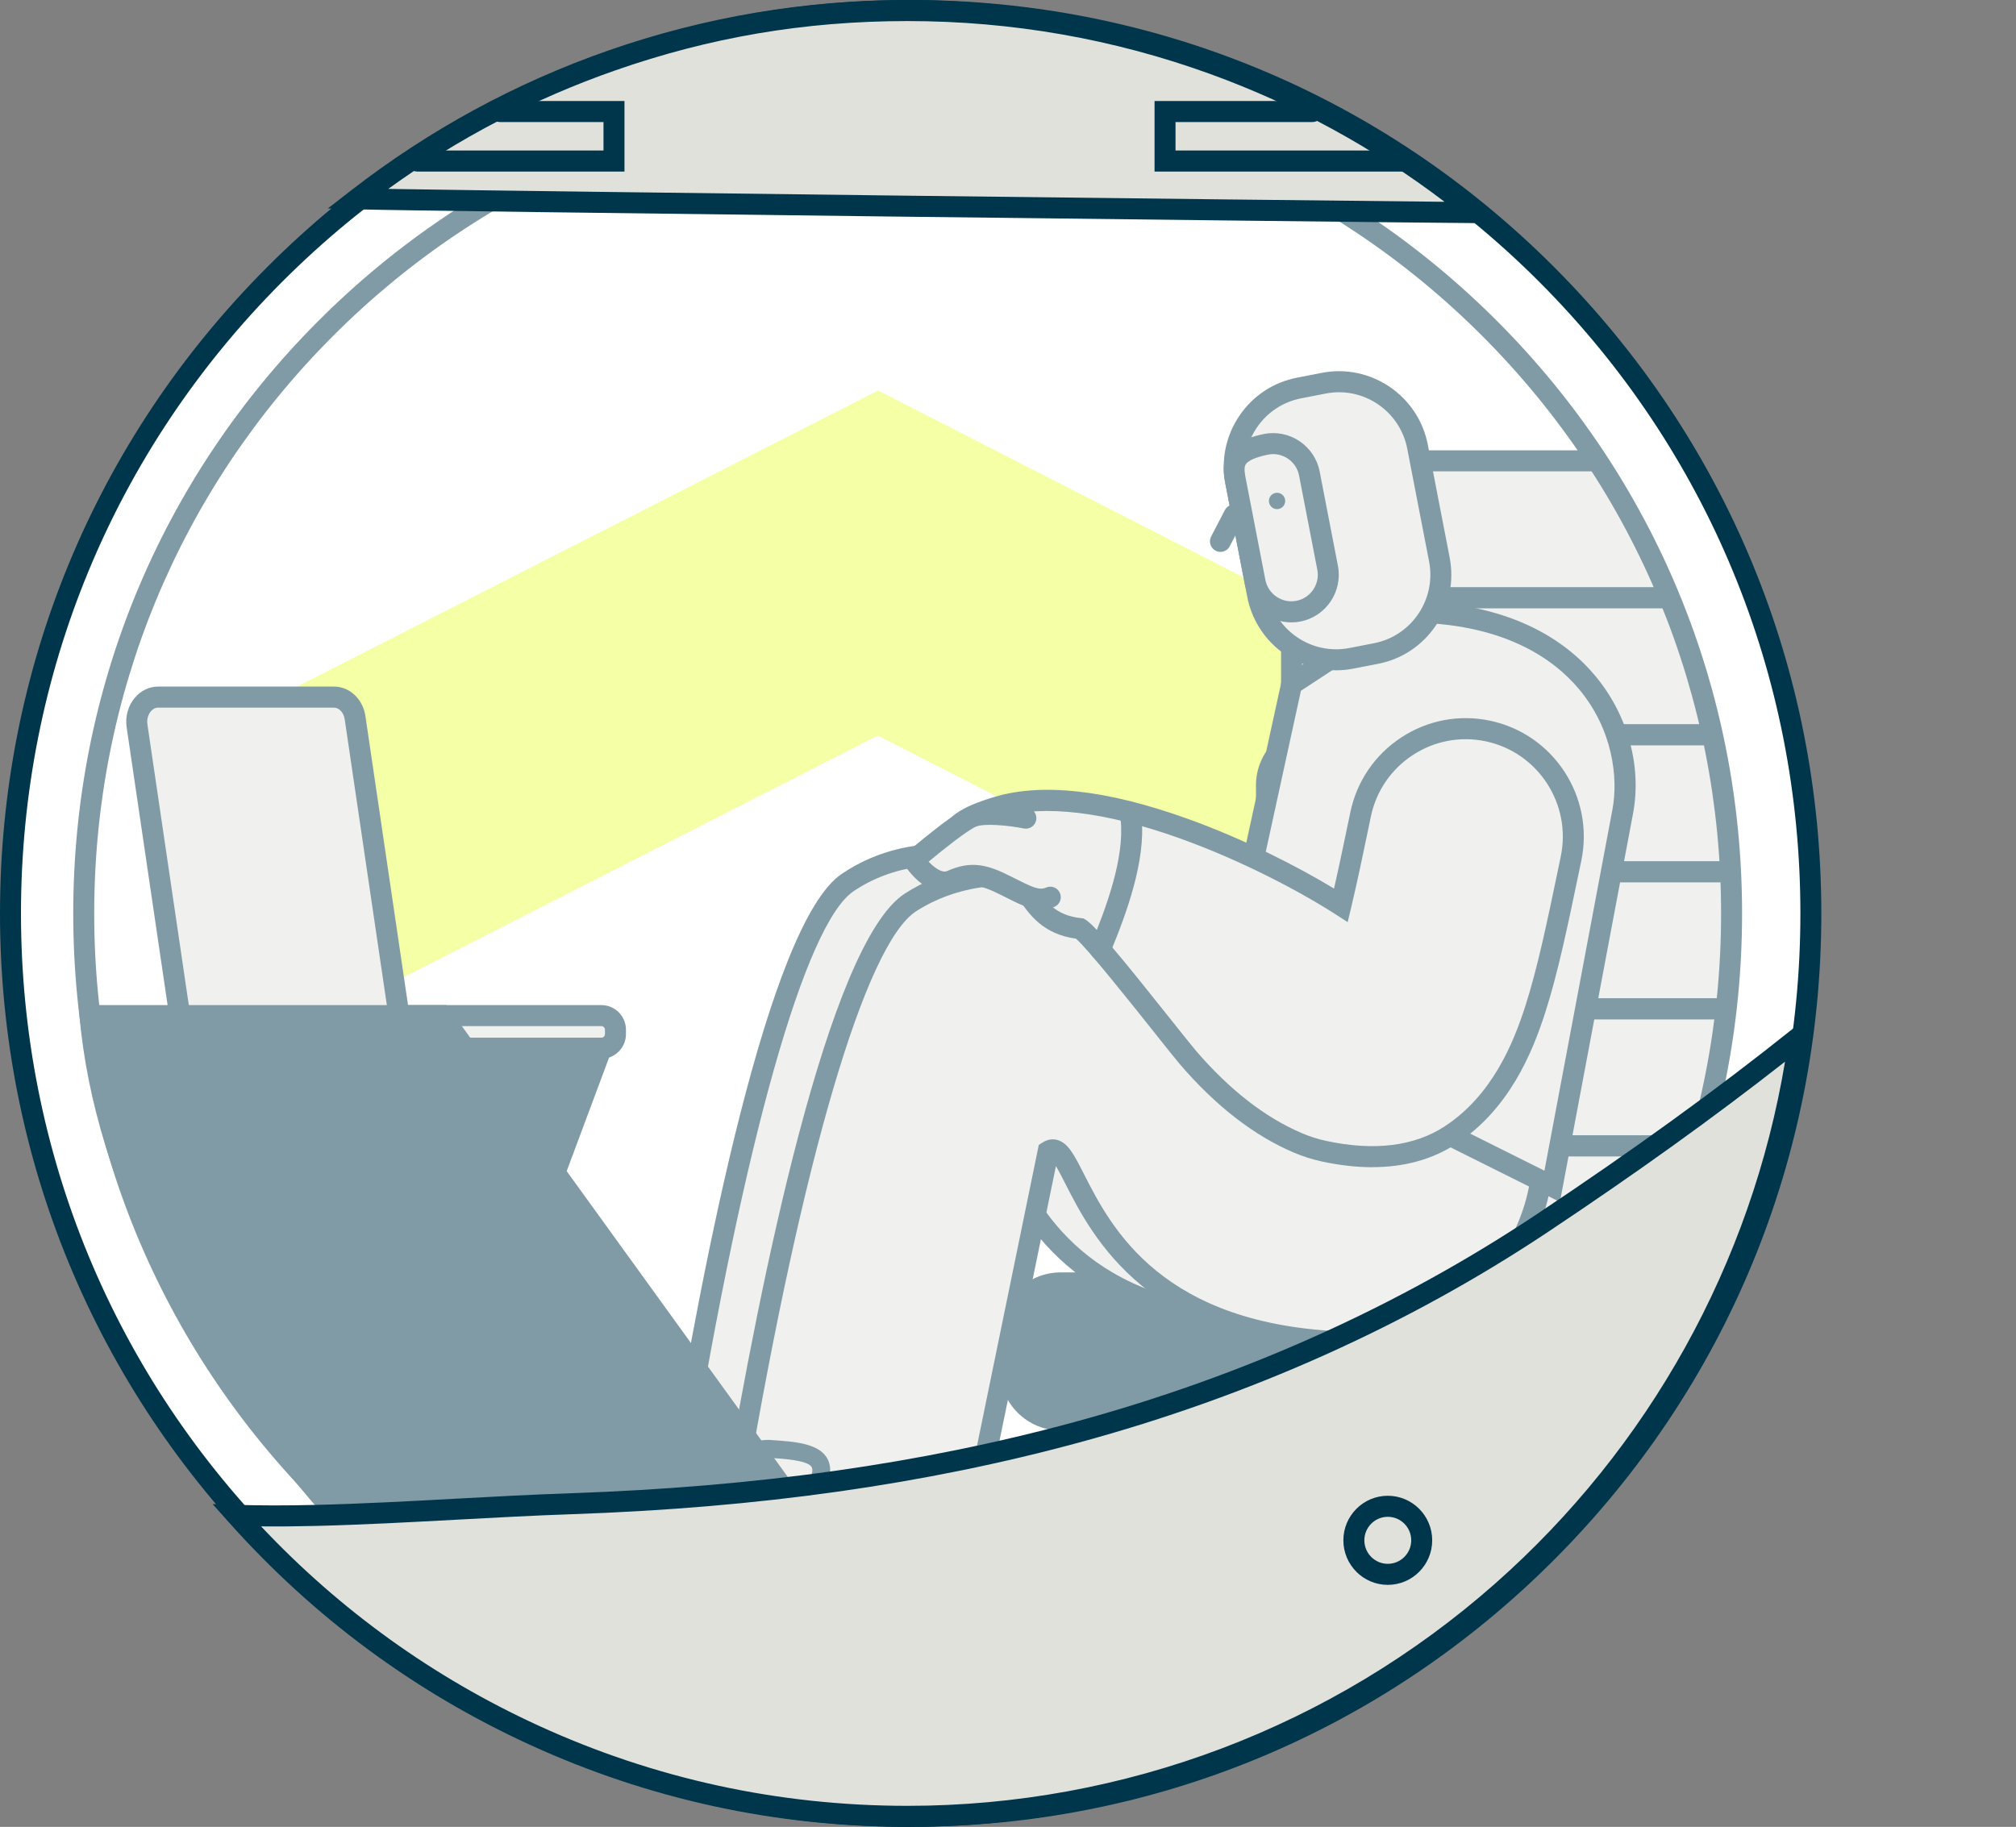 <svg width="363" height="329" viewBox="0 0 363 329" fill="none" xmlns="http://www.w3.org/2000/svg">
<rect x="0" y="0" width="363" height="329" fill="#808080" stroke="none"/>
<g clip-path="url(#clip0_1435_3128)">
<path d="M163.971 327.101C253.488 327.101 326.056 254.301 326.056 164.498C326.056 74.695 253.488 1.895 163.971 1.895C74.454 1.895 1.887 74.695 1.887 164.498C1.887 254.301 74.454 327.101 163.971 327.101Z" fill="white"/>
<path d="M163.973 329C120.175 329 78.998 311.888 48.028 280.819C17.057 249.749 0 208.44 0 164.498C0 120.555 17.057 79.251 48.028 48.181C78.998 17.112 120.175 0 163.973 0C207.771 0 248.948 17.112 279.918 48.181C310.889 79.251 327.946 120.56 327.946 164.498C327.946 208.435 310.889 249.744 279.918 280.814C248.948 311.883 207.771 328.995 163.973 328.995V329ZM163.973 3.789C121.181 3.789 80.953 20.508 50.695 50.862C20.442 81.216 3.777 121.573 3.777 164.498C3.777 207.422 20.442 247.784 50.7 278.138C80.957 308.492 121.186 325.211 163.978 325.211C206.77 325.211 246.998 308.492 277.256 278.138C307.513 247.784 324.178 207.427 324.178 164.498C324.178 121.569 307.513 81.212 277.256 50.857C246.993 20.508 206.765 3.789 163.973 3.789Z" fill="#00364B"/>
<path d="M158.11 70.324L41.357 129.835L41.301 191.983L158.058 132.473L274.74 192.13L274.792 129.986L158.11 70.324Z" fill="#EBFF4B"/>
<mask id="mask0_1435_3128" style="mask-type:luminance" maskUnits="userSpaceOnUse" x="15" y="15" width="297" height="299">
<path d="M163.429 313.323C245.361 313.323 311.78 246.691 311.78 164.497C311.78 82.303 245.361 15.672 163.429 15.672C81.497 15.672 15.078 82.303 15.078 164.497C15.078 246.691 81.497 313.323 163.429 313.323Z" fill="white"/>
</mask>
<g mask="url(#mask0_1435_3128)">
<path d="M352.041 82.988H246.143C241.136 82.988 237.078 87.06 237.078 92.082V98.57C237.078 103.593 241.136 107.664 246.143 107.664H352.041C357.048 107.664 361.106 103.593 361.106 98.57V92.082C361.106 87.06 357.048 82.988 352.041 82.988Z" fill="#E1E1DC"/>
<path d="M352.043 109.558H246.144C240.106 109.558 235.191 104.628 235.191 98.57V92.082C235.191 86.024 240.106 81.094 246.144 81.094H352.043C358.081 81.094 362.996 86.024 362.996 92.082V98.57C362.996 104.628 358.081 109.558 352.043 109.558ZM246.144 84.883C242.188 84.883 238.968 88.113 238.968 92.082V98.57C238.968 102.539 242.188 105.769 246.144 105.769H352.043C355.999 105.769 359.219 102.539 359.219 98.57V92.082C359.219 88.113 355.999 84.883 352.043 84.883H246.144Z" fill="#00364B"/>
<path d="M347.518 107.664H241.619C236.613 107.664 232.555 111.735 232.555 116.758V123.246C232.555 128.268 236.613 132.34 241.619 132.34H347.518C352.524 132.34 356.582 128.268 356.582 123.246V116.758C356.582 111.735 352.524 107.664 347.518 107.664Z" fill="#E1E1DC"/>
<path d="M347.52 134.234H241.621C235.583 134.234 230.668 129.304 230.668 123.246V116.758C230.668 110.7 235.583 105.77 241.621 105.77H347.52C353.558 105.77 358.473 110.7 358.473 116.758V123.246C358.473 129.304 353.558 134.234 347.52 134.234ZM241.621 109.558C237.665 109.558 234.445 112.789 234.445 116.758V123.246C234.445 127.215 237.665 130.445 241.621 130.445H347.52C351.476 130.445 354.696 127.215 354.696 123.246V116.758C354.696 112.789 351.476 109.558 347.52 109.558H241.621Z" fill="#00364B"/>
<path d="M342.998 132.34H237.1C232.093 132.34 228.035 136.411 228.035 141.433V147.922C228.035 152.944 232.093 157.015 237.1 157.015H342.998C348.005 157.015 352.063 152.944 352.063 147.922V141.433C352.063 136.411 348.005 132.34 342.998 132.34Z" fill="#E1E1DC"/>
<path d="M343.004 158.91H237.105C231.067 158.91 226.152 153.979 226.152 147.922V141.433C226.152 135.376 231.067 130.445 237.105 130.445H343.004C349.042 130.445 353.957 135.376 353.957 141.433V147.922C353.957 153.979 349.042 158.91 343.004 158.91ZM237.105 134.234C233.149 134.234 229.929 137.464 229.929 141.433V147.922C229.929 151.891 233.149 155.121 237.105 155.121H343.004C346.96 155.121 350.18 151.891 350.18 147.922V141.433C350.18 137.464 346.96 134.234 343.004 134.234H237.105Z" fill="#00364B"/>
<path d="M338.479 157.016H232.58C227.574 157.016 223.516 161.087 223.516 166.109V172.598C223.516 177.62 227.574 181.691 232.58 181.691H338.479C343.485 181.691 347.543 177.62 347.543 172.598V166.109C347.543 161.087 343.485 157.016 338.479 157.016Z" fill="#E1E1DC"/>
<path d="M338.481 183.586H232.582C226.544 183.586 221.629 178.655 221.629 172.598V166.109C221.629 160.051 226.544 155.121 232.582 155.121H338.481C344.519 155.121 349.434 160.051 349.434 166.109V172.598C349.434 178.655 344.519 183.586 338.481 183.586ZM232.582 158.91C228.626 158.91 225.406 162.14 225.406 166.109V172.598C225.406 176.567 228.626 179.797 232.582 179.797H338.481C342.437 179.797 345.657 176.567 345.657 172.598V166.109C345.657 162.14 342.437 158.91 338.481 158.91H232.582Z" fill="#00364B"/>
<path d="M352.041 181.691H246.143C241.136 181.691 237.078 185.763 237.078 190.785V197.273C237.078 202.296 241.136 206.367 246.143 206.367H352.041C357.048 206.367 361.106 202.296 361.106 197.273V190.785C361.106 185.763 357.048 181.691 352.041 181.691Z" fill="#E1E1DC"/>
<path d="M352.043 208.261H246.144C240.106 208.261 235.191 203.331 235.191 197.273V190.785C235.191 184.727 240.106 179.797 246.144 179.797H352.043C358.081 179.797 362.996 184.727 362.996 190.785V197.273C362.996 203.331 358.081 208.261 352.043 208.261ZM246.144 183.586C242.188 183.586 238.968 186.816 238.968 190.785V197.273C238.968 201.242 242.188 204.472 246.144 204.472H352.043C355.999 204.472 359.219 201.242 359.219 197.273V190.785C359.219 186.816 355.999 183.586 352.043 183.586H246.144Z" fill="#00364B"/>
<path d="M352.041 206.367H246.143C241.136 206.367 237.078 210.438 237.078 215.461V221.949C237.078 226.971 241.136 231.043 246.143 231.043H352.041C357.048 231.043 361.106 226.971 361.106 221.949V215.461C361.106 210.438 357.048 206.367 352.041 206.367Z" fill="#E1E1DC"/>
<path d="M352.043 232.937H246.144C240.106 232.937 235.191 228.007 235.191 221.949V215.461C235.191 209.403 240.106 204.473 246.144 204.473H352.043C358.081 204.473 362.996 209.403 362.996 215.461V221.949C362.996 228.007 358.081 232.937 352.043 232.937ZM246.144 208.262C242.188 208.262 238.968 211.492 238.968 215.461V221.949C238.968 225.918 242.188 229.148 246.144 229.148H352.043C355.999 229.148 359.219 225.918 359.219 221.949V215.461C359.219 211.492 355.999 208.262 352.043 208.262H246.144Z" fill="#00364B"/>
<path d="M352.043 231.043H190.959C185.953 231.043 181.895 235.114 181.895 240.136V246.625C181.895 251.647 185.953 255.719 190.959 255.719H352.043C357.049 255.719 361.107 251.647 361.107 246.625V240.136C361.107 235.114 357.049 231.043 352.043 231.043Z" fill="#00364B"/>
<path d="M352.044 257.613H190.961C184.922 257.613 180.008 252.683 180.008 246.625V240.136C180.008 234.079 184.922 229.148 190.961 229.148H352.044C358.083 229.148 362.997 234.079 362.997 240.136V246.625C362.997 252.683 358.083 257.613 352.044 257.613ZM190.961 232.937C187.004 232.937 183.785 236.167 183.785 240.136V246.625C183.785 250.594 187.004 253.824 190.961 253.824H352.044C356.001 253.824 359.22 250.594 359.22 246.625V240.136C359.22 236.167 356.001 232.937 352.044 232.937H190.961Z" fill="#00364B"/>
</g>
<path d="M163.432 315.222C123.302 315.222 85.571 299.545 57.193 271.076C28.814 242.607 13.188 204.76 13.188 164.497C13.188 124.235 28.819 86.388 57.197 57.923C85.576 29.454 123.302 13.777 163.436 13.777C203.57 13.777 241.296 29.454 269.67 57.923C298.044 86.393 313.676 124.24 313.676 164.502C313.676 204.765 298.049 242.611 269.67 271.081C241.292 299.55 203.566 315.227 163.436 315.227L163.432 315.222ZM163.432 17.566C124.308 17.566 87.531 32.85 59.865 60.604C32.199 88.358 16.964 125.253 16.964 164.502C16.964 203.751 32.199 240.646 59.865 268.4C87.531 296.154 124.308 311.438 163.432 311.438C202.555 311.438 239.332 296.154 266.998 268.4C294.664 240.646 309.899 203.751 309.899 164.502C309.899 125.253 294.664 88.358 266.998 60.604C239.332 32.85 202.555 17.566 163.432 17.566Z" fill="#00364B"/>
<path d="M149.038 269.776L127.283 267.238C132.075 259.759 126.848 259.2 119.781 258.75C118.039 258.67 117.071 259.191 116.268 260.19C114.626 262.241 110.575 266.025 103.668 267.564C93.13 269.918 90.982 276.904 90.024 286.4C89.849 288.157 91.115 289.73 92.861 289.938L144.255 296.005C146.771 296.304 147.961 295.167 148.787 292.017C151.365 279.897 150.78 277.075 149.033 269.771L149.038 269.776Z" fill="#E1E1DC"/>
<path d="M144.97 297.662C144.686 297.662 144.389 297.643 144.073 297.605L92.679 291.538C90.073 291.23 88.17 288.852 88.43 286.238C89.313 277.481 91.187 268.7 103.32 265.991C110.374 264.414 114.056 260.378 115.019 259.18C116.214 257.688 117.753 257.039 119.858 257.139C124.282 257.418 128.828 257.707 130.297 260.62C131.142 262.292 130.67 264.215 129.872 265.915L149.223 268.169C149.894 268.25 150.441 268.738 150.602 269.396C152.472 277.211 152.939 280.256 150.366 292.352C150.361 292.376 150.357 292.4 150.347 292.423C149.7 294.9 148.501 297.662 144.97 297.662ZM119.41 260.35C118.404 260.35 117.97 260.644 117.526 261.198C116.081 263.002 111.875 267.383 104.024 269.136C94.874 271.177 92.608 276.837 91.631 286.56C91.541 287.436 92.183 288.232 93.057 288.331L144.45 294.398C145.72 294.55 146.476 294.493 147.231 291.637C149.629 280.36 149.2 277.414 147.741 271.238L127.105 268.832C126.553 268.766 126.076 268.425 125.84 267.923C125.604 267.421 125.642 266.829 125.939 266.36C127.785 263.476 127.601 262.401 127.436 262.069C126.798 260.8 122.521 260.53 119.688 260.35C119.594 260.35 119.499 260.345 119.414 260.345L119.41 260.35Z" fill="#00364B"/>
<path d="M109.669 271.54C109.126 271.54 108.597 271.265 108.295 270.768L105.595 266.339C105.132 265.582 105.373 264.587 106.128 264.123C106.884 263.659 107.875 263.9 108.338 264.658L111.038 269.086C111.501 269.844 111.26 270.839 110.505 271.303C110.245 271.464 109.952 271.54 109.669 271.54Z" fill="#00364B"/>
<path d="M114.588 268.708C114.045 268.708 113.516 268.433 113.214 267.936L110.514 263.507C110.051 262.75 110.287 261.755 111.047 261.291C111.803 260.827 112.794 261.068 113.257 261.826L115.957 266.254C116.42 267.012 116.184 268.007 115.424 268.471C115.164 268.632 114.871 268.708 114.588 268.708Z" fill="#00364B"/>
<path d="M148.172 288.956C148.11 288.956 148.044 288.956 147.983 288.947L90.664 282.179C89.781 282.074 89.153 281.274 89.257 280.388C89.361 279.503 90.159 278.868 91.042 278.977L148.361 285.745C149.244 285.849 149.871 286.65 149.768 287.535C149.673 288.355 148.979 288.961 148.172 288.961V288.956Z" fill="#00364B"/>
<path d="M220.072 171.511C179.244 147.683 161.701 152.803 152.617 158.946C136.877 169.588 122.251 265.756 122.086 266.221L163.24 268.764L176.133 203.712C181.746 199.919 180.977 236.629 227.612 237.941C249.702 238.561 258.913 219.981 260.518 209.382C262.118 198.777 224.992 174.381 220.072 171.511Z" fill="#E1E1DC"/>
<path d="M164.771 270.757L119.453 267.958L120.26 265.718C120.298 265.495 120.378 265.008 120.496 264.283C126.407 228.207 138.304 166.343 151.561 157.377C157.982 153.034 165.522 151.31 174.605 152.106C187.069 153.2 202.686 159.177 221.023 169.876C223.582 171.368 234.185 178.255 243.92 186.069C263.569 201.841 262.677 207.733 262.384 209.665C261.341 216.551 257.894 223.831 253.154 229.136C246.644 236.425 237.797 240.128 227.561 239.835C193.159 238.868 183.57 219.019 178.958 209.48C178.49 208.514 177.957 207.411 177.49 206.568L164.771 270.753V270.757ZM124.297 264.458L161.712 266.769L174.435 202.575L175.082 202.139C176.135 201.429 177.083 201.476 177.697 201.642C179.623 202.163 180.653 204.294 182.362 207.823C186.974 217.371 195.562 235.136 227.67 236.041C228.015 236.05 228.355 236.055 228.694 236.055C249.137 236.055 257.233 218.517 258.654 209.087C258.914 207.382 257.762 202.016 241.564 189.015C231.99 181.333 221.622 174.598 219.13 173.139C188.745 155.402 167.334 151.272 153.681 160.508C145.008 166.376 134.032 205.218 124.302 264.449L124.297 264.458Z" fill="#00364B"/>
<path d="M234.762 175.265C191.857 151.324 173.458 156.396 163.941 162.515C147.455 173.12 132.366 269.26 132.191 269.724L175.385 272.381L188.736 207.353C194.614 203.574 193.906 240.289 242.849 241.728C266.03 242.41 275.646 223.854 277.304 213.254C278.956 202.655 239.927 178.154 234.762 175.27V175.265Z" fill="#E1E1DC"/>
<path d="M176.904 274.369L129.523 271.456L130.373 269.197C130.416 268.969 130.496 268.486 130.619 267.771C136.728 231.695 149.045 169.845 162.93 160.918C169.634 156.608 177.509 154.907 186.998 155.727C200.057 156.849 216.439 162.864 235.687 173.606C238.373 175.107 249.51 182.017 259.745 189.856C280.405 205.679 279.479 211.595 279.177 213.542C278.101 220.437 274.494 227.722 269.532 233.017C262.738 240.268 253.495 243.934 242.801 243.621C206.784 242.56 196.676 222.711 191.823 213.172C191.28 212.102 190.652 210.875 190.128 210.004L176.909 274.369H176.904ZM134.414 267.96L173.864 270.385L187.045 206.186L187.716 205.755C188.787 205.069 189.746 205.125 190.364 205.291C192.314 205.822 193.395 207.939 195.18 211.443C200.052 221.015 209.121 238.838 242.905 239.827C265.231 240.481 273.942 222.536 275.438 212.95C275.703 211.259 274.48 205.912 257.446 192.863C247.376 185.148 236.47 178.38 233.845 176.917C201.851 159.061 179.322 154.874 164.965 164.105C155.877 169.95 144.461 208.758 134.414 267.956V267.96Z" fill="#00364B"/>
<path d="M167.772 271.96L146.017 269.421C150.809 261.943 145.583 261.384 138.515 260.934C136.773 260.853 135.805 261.374 135.003 262.374C133.36 264.424 129.309 268.209 122.402 269.748C111.865 272.102 109.717 279.088 108.758 288.584C108.584 290.341 109.849 291.913 111.596 292.122L162.989 298.189C165.506 298.487 166.696 297.351 167.522 294.201C170.099 282.081 169.514 279.258 167.767 271.955L167.772 271.96Z" fill="#E1E1DC"/>
<path d="M163.708 299.845C163.425 299.845 163.127 299.826 162.811 299.788L111.417 293.721C108.811 293.414 106.909 291.036 107.168 288.422C108.051 279.664 109.925 270.883 122.059 268.174C129.112 266.602 132.794 262.562 133.757 261.364C134.952 259.872 136.491 259.223 138.597 259.322C143.02 259.602 147.567 259.891 149.035 262.803C149.88 264.475 149.408 266.398 148.61 268.099L167.962 270.353C168.632 270.433 169.18 270.921 169.34 271.58C171.21 279.394 171.677 282.44 169.104 294.536C169.1 294.56 169.095 294.583 169.085 294.607C168.439 297.084 167.235 299.845 163.708 299.845ZM138.148 262.534C137.142 262.534 136.708 262.827 136.264 263.381C134.82 265.186 130.613 269.567 122.762 271.319C113.613 273.36 111.346 279.02 110.369 288.744C110.279 289.62 110.922 290.416 111.795 290.515L163.189 296.582C164.459 296.734 165.214 296.677 165.969 293.821C168.368 282.544 167.938 279.598 166.479 273.422L145.843 271.016C145.291 270.95 144.814 270.609 144.578 270.107C144.342 269.605 144.38 269.013 144.677 268.544C146.523 265.659 146.339 264.584 146.174 264.253C145.537 262.983 141.259 262.713 138.427 262.534C138.332 262.534 138.238 262.529 138.153 262.529L138.148 262.534Z" fill="#00364B"/>
<path d="M128.407 273.731C127.864 273.731 127.336 273.457 127.034 272.959L124.333 268.531C123.87 267.773 124.111 266.778 124.867 266.314C125.622 265.85 126.613 266.092 127.076 266.85L129.777 271.278C130.239 272.036 129.998 273.03 129.243 273.494C128.983 273.655 128.691 273.731 128.407 273.731Z" fill="#00364B"/>
<path d="M133.326 270.891C132.784 270.891 132.255 270.617 131.953 270.119L129.252 265.691C128.789 264.933 129.026 263.939 129.786 263.474C130.541 263.01 131.532 263.252 131.995 264.01L134.696 268.438C135.158 269.196 134.922 270.19 134.162 270.655C133.902 270.816 133.61 270.891 133.326 270.891Z" fill="#00364B"/>
<path d="M166.907 291.139C166.846 291.139 166.78 291.139 166.718 291.129L109.395 284.361C108.512 284.257 107.884 283.457 107.988 282.571C108.092 281.685 108.89 281.056 109.772 281.16L167.091 287.928C167.974 288.032 168.602 288.832 168.498 289.718C168.404 290.537 167.71 291.144 166.902 291.144L166.907 291.139Z" fill="#00364B"/>
<path d="M252.399 110.22L232.561 123.24L219.375 183.641L279.484 213.644L292.188 146.144C294.846 132.03 285.329 109.822 252.399 110.22Z" fill="#E1E1DC"/>
<path d="M280.878 216.457L217.219 184.682L230.882 122.084L251.829 108.335H252.381C271.757 108.079 282.016 115.463 287.218 121.686C293.096 128.714 295.646 137.988 294.045 146.504L280.878 216.462V216.457ZM221.534 182.603L278.092 210.831L290.334 145.793C291.411 140.072 290.396 131.376 284.324 124.116C279.721 118.612 270.605 112.109 253.269 112.109C253.17 112.109 253.071 112.109 252.972 112.109L234.243 124.405L221.539 182.603H221.534Z" fill="#00364B"/>
<path d="M238.355 68.999L233.902 69.866C226.092 71.388 220.991 78.972 222.508 86.806L226.439 107.115C227.956 114.949 235.516 120.066 243.325 118.545L247.779 117.677C255.588 116.156 260.689 108.572 259.172 100.737L255.241 80.429C253.725 72.595 246.165 67.477 238.355 68.999Z" fill="#E1E1DC"/>
<path d="M240.571 120.716C232.932 120.716 226.091 115.283 224.58 107.483L220.648 87.174C219.817 82.888 220.704 78.535 223.136 74.917C225.567 71.298 229.264 68.845 233.536 68.016L237.988 67.15C246.807 65.43 255.376 71.232 257.09 80.079L261.022 100.388C261.853 104.674 260.966 109.027 258.534 112.645C256.098 116.264 252.406 118.717 248.134 119.546L243.682 120.413C242.638 120.616 241.595 120.716 240.571 120.716ZM241.104 70.64C240.316 70.64 239.518 70.716 238.715 70.872L234.263 71.739C227.488 73.06 223.046 79.662 224.363 86.459L228.296 106.768C229.613 113.564 236.194 118.021 242.969 116.7L247.421 115.833C254.196 114.511 258.638 107.909 257.321 101.113L253.388 80.804C252.227 74.813 246.977 70.64 241.104 70.64Z" fill="#00364B"/>
<path d="M233.788 110.07C230.181 110.771 226.687 108.407 225.989 104.789L222.707 87.838C222.009 84.219 220.994 81.439 227.971 80.014C231.578 79.313 235.072 81.676 235.771 85.295L239.052 102.245C239.751 105.864 237.395 109.369 233.788 110.07Z" fill="#E1E1DC"/>
<path d="M232.515 112.086C228.506 112.086 224.923 109.239 224.135 105.147L220.853 88.196C220.816 87.988 220.773 87.784 220.731 87.58C220.074 84.327 219.177 79.875 227.595 78.155C232.236 77.251 236.726 80.291 237.623 84.933L240.904 101.884C241.801 106.52 238.77 111.029 234.148 111.929C233.6 112.038 233.053 112.086 232.515 112.086ZM229.238 81.783C228.936 81.783 228.634 81.812 228.327 81.873C226.07 82.333 224.611 82.991 224.248 83.72C223.932 84.35 224.163 85.501 224.432 86.827C224.474 87.04 224.517 87.254 224.559 87.472L227.841 104.422C228.341 107.008 230.848 108.704 233.426 108.202C236.003 107.7 237.694 105.185 237.193 102.599L233.912 85.648C233.473 83.365 231.471 81.779 229.238 81.779V81.783Z" fill="#00364B"/>
<path d="M229.945 91.688C230.756 91.688 231.413 91.029 231.413 90.215C231.413 89.402 230.756 88.742 229.945 88.742C229.134 88.742 228.477 89.402 228.477 90.215C228.477 91.029 229.134 91.688 229.945 91.688Z" fill="#00364B"/>
<path d="M219.753 99.389C219.46 99.389 219.158 99.318 218.88 99.176C217.954 98.693 217.596 97.547 218.077 96.619L220.546 91.864C221.028 90.935 222.17 90.575 223.096 91.058C224.021 91.541 224.38 92.688 223.898 93.616L221.429 98.371C221.094 99.02 220.433 99.389 219.753 99.389Z" fill="#00364B"/>
<path d="M247.059 89.487C246.875 88.16 245.654 87.235 244.332 87.419C243.009 87.604 242.087 88.829 242.271 90.156L242.819 94.105C243.004 95.432 244.225 96.357 245.547 96.173C246.869 95.988 247.792 94.763 247.608 93.436L247.059 89.487Z" fill="#E1E1DC"/>
<path d="M233.702 205.825C226.007 202.557 219.459 196.916 213.912 190.46C211.249 187.363 197.005 168.806 194.47 167.239C184.438 166.102 185.868 157.226 177.663 154.176C177.663 154.176 163.358 150.151 179.665 145.315C198.403 139.759 229.468 155.322 241.445 163.024C242.531 158.486 243.621 153.234 244.603 148.526L244.986 146.674C247.172 136.179 257.431 129.444 267.893 131.637C278.359 133.834 285.068 144.121 282.882 154.617L282.5 156.454C280.441 166.344 278.666 174.888 276.4 181.893C274.191 188.736 270.201 198.517 261.16 204.423C256.449 207.501 249.376 209.666 238.405 207.312C236.752 206.956 235.19 206.45 233.702 205.82V205.825Z" fill="#E1E1DC"/>
<path d="M247.106 210.202C244.245 210.202 241.214 209.861 238.008 209.17C236.299 208.805 234.604 208.265 232.966 207.569C225.809 204.528 218.921 199.186 212.481 191.693C211.707 190.793 210.045 188.7 207.94 186.052C203.965 181.051 195.887 170.887 193.743 169.049C187.733 168.197 185.349 164.716 183.234 161.637C181.577 159.222 180.147 157.133 177.073 155.973C175.308 155.466 169.996 153.647 169.973 150.128C169.954 147.424 172.777 145.378 179.132 143.497C187.729 140.949 199.366 142.266 213.728 147.414C224.015 151.099 233.745 156.105 240.204 160.022C241.087 156.148 241.96 151.937 242.753 148.139L243.14 146.287C244.302 140.713 247.554 135.929 252.304 132.813C257.053 129.696 262.728 128.621 268.28 129.786C279.748 132.192 287.127 143.507 284.728 155.006L284.346 156.844C282.278 166.79 280.489 175.377 278.194 182.476C275.895 189.595 271.731 199.778 262.19 206.011C257.922 208.795 252.87 210.193 247.101 210.193L247.106 210.202ZM234.439 204.083C235.86 204.684 237.329 205.153 238.802 205.466C247.451 207.322 254.627 206.437 260.131 202.842C268.672 197.263 272.482 187.885 274.606 181.316C276.839 174.411 278.605 165.914 280.649 156.082L281.032 154.239C283 144.786 276.934 135.479 267.506 133.499C262.94 132.543 258.271 133.428 254.367 135.991C250.463 138.553 247.786 142.489 246.832 147.069L246.45 148.92C245.477 153.6 244.372 158.909 243.282 163.475L242.663 166.065L240.426 164.626C234.293 160.68 223.727 155.025 212.458 150.985C199.059 146.183 187.903 144.852 180.203 147.135C175.185 148.622 174.028 149.797 173.792 150.119C174.208 150.749 176.285 151.819 178.178 152.354L178.32 152.401C182.559 153.974 184.57 156.91 186.345 159.496C188.39 162.475 190.004 164.829 194.683 165.355L195.103 165.402L195.462 165.625C197.237 166.724 202.053 172.573 210.89 183.694C212.887 186.204 214.611 188.373 215.338 189.221C221.39 196.268 227.816 201.265 234.435 204.078L234.439 204.083Z" fill="#00364B"/>
<path d="M184.722 147.328C184.722 147.328 177.612 145.912 174.892 147.157C172.173 148.403 164.562 154.915 164.562 154.915C164.562 154.915 168.023 160.063 171.347 158.567C174.67 157.075 176.932 157.354 181.058 159.452C185.132 161.522 186.955 162.517 189.122 161.56" fill="#E1E1DC"/>
<path d="M187.474 163.828C185.467 163.828 183.423 162.786 180.557 161.332L180.199 161.152C176.228 159.134 174.628 159.172 172.116 160.304C168.349 162 164.61 158.386 162.995 155.98L162.051 154.578L163.335 153.479C164.133 152.797 171.229 146.759 174.108 145.442C177.224 144.016 183.806 145.219 185.09 145.48C186.114 145.684 186.775 146.678 186.572 147.706C186.369 148.734 185.373 149.397 184.353 149.198C181.648 148.658 177.163 148.208 175.676 148.89C174.137 149.596 170.129 152.741 167.201 155.175C168.226 156.25 169.614 157.283 170.572 156.852C174.817 154.943 177.833 155.705 181.908 157.78L182.266 157.96C185.921 159.816 187.134 160.38 188.357 159.84C189.31 159.419 190.425 159.854 190.845 160.811C191.265 161.768 190.831 162.885 189.877 163.307C189.051 163.672 188.267 163.833 187.474 163.833V163.828Z" fill="#00364B"/>
<path d="M53.085 182.902H108.275C109.677 182.902 110.815 184.044 110.815 185.45V186.237C110.815 187.643 109.677 188.785 108.275 188.785H49.922V186.085C49.922 184.333 51.338 182.907 53.09 182.907L53.085 182.902Z" fill="#E1E1DC"/>
<path d="M108.276 190.67H48.035V186.076C48.035 183.282 50.301 181.004 53.091 181.004H108.281C110.722 181.004 112.709 182.998 112.709 185.446V186.233C112.709 188.681 110.722 190.675 108.281 190.675L108.276 190.67ZM51.812 186.882H108.276C108.635 186.882 108.928 186.588 108.928 186.228V185.442C108.928 185.082 108.635 184.788 108.276 184.788H53.087C52.383 184.788 51.807 185.361 51.807 186.072V186.877L51.812 186.882Z" fill="#00364B"/>
<path d="M68.578 191.822H36.947C35.063 191.822 33.449 190.259 33.137 188.118L24.677 130.73C24.276 128.016 26.093 125.539 28.487 125.539H60.118C62.002 125.539 63.616 127.102 63.928 129.243L72.388 186.631C72.789 189.345 70.972 191.822 68.578 191.822Z" fill="#E1E1DC"/>
<path d="M68.579 193.717H36.947C34.11 193.717 31.721 191.481 31.268 188.398L22.808 131.009C22.515 129.034 23.063 127.069 24.314 125.62C25.409 124.345 26.891 123.645 28.487 123.645H60.118C62.956 123.645 65.345 125.88 65.798 128.963L74.258 186.352C74.551 188.327 74.003 190.292 72.752 191.742C71.657 193.016 70.174 193.717 68.579 193.717ZM28.487 127.433C27.869 127.433 27.43 127.793 27.17 128.092C26.651 128.698 26.415 129.579 26.542 130.45L35.002 187.839C35.177 189.028 36.013 189.923 36.947 189.923H68.579C69.197 189.923 69.636 189.563 69.896 189.265C70.415 188.658 70.651 187.777 70.524 186.906L62.064 129.517C61.889 128.329 61.053 127.433 60.118 127.433H28.487Z" fill="#00364B"/>
<path d="M16.203 182.902H79.456L140.292 267.069L59.873 271.839C37.155 245.889 18.965 214.384 16.203 182.902Z" fill="#00364B"/>
<path d="M59.066 273.781L58.457 273.085C46.243 259.132 36.291 244.744 28.879 230.308C20.551 214.091 15.651 198.196 14.324 183.064L14.145 181.004H80.424L143.847 268.751L59.066 273.781ZM18.29 184.793C19.824 198.817 24.512 213.532 32.236 228.574C39.383 242.494 48.953 256.39 60.685 269.888L136.737 265.379L78.488 184.793H18.285H18.29Z" fill="#00364B"/>
<path d="M97.305 218.194L108.281 188.777H80.375L97.305 218.194Z" fill="#00364B"/>
<path d="M97.671 222.617L77.102 186.887H111.004L97.667 222.617H97.671ZM83.645 190.676L96.94 213.769L105.56 190.676H83.645Z" fill="#00364B"/>
<path d="M198.111 172.881C197.87 172.881 197.62 172.833 197.384 172.734C196.421 172.331 195.968 171.223 196.369 170.257C199.244 163.347 202.464 154.542 201.798 147.755C201.699 146.713 202.454 145.785 203.493 145.685C204.536 145.581 205.457 146.344 205.556 147.386C206.297 155.011 202.898 164.393 199.853 171.715C199.551 172.44 198.847 172.881 198.111 172.881Z" fill="#00364B"/>
<path opacity="0.5" d="M324.004 164.611C324.004 177.503 322.488 190.035 319.622 202.046C308.991 209.927 298.123 217.481 287.156 224.78C259.57 243.142 228.916 256.583 196.987 265.255C165.073 273.927 132.03 277.972 99.029 279.104C84.201 279.615 69.4 280.709 54.571 281.221C23.686 251.999 4.414 210.562 4.414 164.611C4.414 105.735 36.055 54.272 83.204 26.395C124.925 26.968 205.948 27.929 248.504 28.393C293.826 56.682 324.004 107.109 324.004 164.606V164.611Z" fill="white"/>
<path d="M277.569 220.362C251.957 237.408 223.499 249.888 193.86 257.944C164.23 265.995 133.552 269.751 102.917 270.803C87.541 271.333 72.188 272.536 56.806 272.91C52.099 273.024 47.364 273.048 42.629 272.901C72.306 306.163 115.428 327.107 163.432 327.107C245.433 327.107 313.199 266.014 324.006 186.73C309.064 198.68 293.432 209.81 277.574 220.362H277.569Z" fill="#E1E1DC"/>
<path d="M163.432 329C139.694 329 116.797 324.022 95.373 314.199C74.68 304.713 56.457 291.243 41.222 274.164L38.285 270.872L42.69 271.01C46.958 271.142 51.561 271.142 56.764 271.019C65.21 270.816 73.802 270.347 82.111 269.897C88.905 269.527 95.93 269.148 102.856 268.912C136.314 267.761 165.92 263.579 193.368 256.119C223.73 247.869 251.707 235.308 276.53 218.788C294.05 207.128 309.195 196.159 322.83 185.251L326.517 182.301L325.88 186.99C320.559 226.025 301.307 261.926 271.668 288.074C241.755 314.469 203.316 329.005 163.437 329.005L163.432 329ZM47.01 274.884C61.277 290.04 78.056 302.093 96.94 310.756C117.869 320.347 140.237 325.211 163.427 325.211C202.39 325.211 239.942 311.012 269.165 285.228C296.925 260.737 315.357 227.494 321.414 191.191C308.676 201.184 294.626 211.277 278.612 221.938C253.454 238.68 225.103 251.411 194.35 259.766C166.619 267.301 136.729 271.531 102.978 272.691C96.09 272.928 89.084 273.307 82.309 273.676C73.972 274.126 65.351 274.595 56.849 274.803C53.327 274.889 50.074 274.917 47.01 274.884Z" fill="#00364B"/>
<path d="M249.883 283.523C253.256 283.523 255.992 280.779 255.992 277.394C255.992 274.01 253.256 271.266 249.883 271.266C246.509 271.266 243.773 274.01 243.773 277.394C243.773 280.779 246.509 283.523 249.883 283.523Z" fill="#E1E1DC"/>
<path d="M249.884 285.417C245.475 285.417 241.887 281.818 241.887 277.394C241.887 272.971 245.475 269.371 249.884 269.371C254.294 269.371 257.882 272.971 257.882 277.394C257.882 281.818 254.294 285.417 249.884 285.417ZM249.884 273.16C247.557 273.16 245.664 275.059 245.664 277.394C245.664 279.729 247.557 281.628 249.884 281.628C252.212 281.628 254.105 279.729 254.105 277.394C254.105 275.059 252.212 273.16 249.884 273.16Z" fill="#00364B"/>
<path d="M265.622 38.283C237.739 15.535 202.17 1.895 163.429 1.895C124.688 1.895 91.744 14.545 64.348 35.806C75.022 36.133 246.502 38.145 265.622 38.283Z" fill="#E1E1DC"/>
<path d="M270.985 40.215L265.612 40.177C244.976 40.03 74.913 38.022 64.295 37.7L59.031 37.539L63.195 34.309C77.25 23.406 92.844 14.919 109.552 9.089C126.831 3.06 144.96 0 163.429 0C181.898 0 201.377 3.287 219.241 9.776C236.502 16.041 252.506 25.14 266.816 36.81L270.985 40.21V40.215ZM69.885 34.02C99.222 34.508 227.456 36.028 260.103 36.341C247.252 26.565 233.098 18.836 217.957 13.342C200.508 7.005 182.162 3.794 163.433 3.794C144.705 3.794 127.676 6.782 110.793 12.674C96.191 17.77 82.453 24.941 69.89 34.03L69.885 34.02Z" fill="#00364B"/>
<path d="M253.044 30.894H207.887V18.191H236.312C237.356 18.191 238.201 19.039 238.201 20.086C238.201 21.133 237.356 21.98 236.312 21.98H211.664V27.105H253.044C254.087 27.105 254.932 27.953 254.932 28.999C254.932 30.046 254.087 30.894 253.044 30.894Z" fill="#00364B"/>
<path d="M112.442 30.894H75.107C74.064 30.894 73.219 30.046 73.219 28.999C73.219 27.953 74.064 27.105 75.107 27.105H108.665V21.98H90.012C88.968 21.98 88.123 21.133 88.123 20.086C88.123 19.039 88.968 18.191 90.012 18.191H112.442V30.894Z" fill="#00364B"/>
</g>
<defs>
<clipPath id="clip0_1435_3128">
<rect width="363" height="329" fill="white"/>
</clipPath>
</defs>
</svg>
